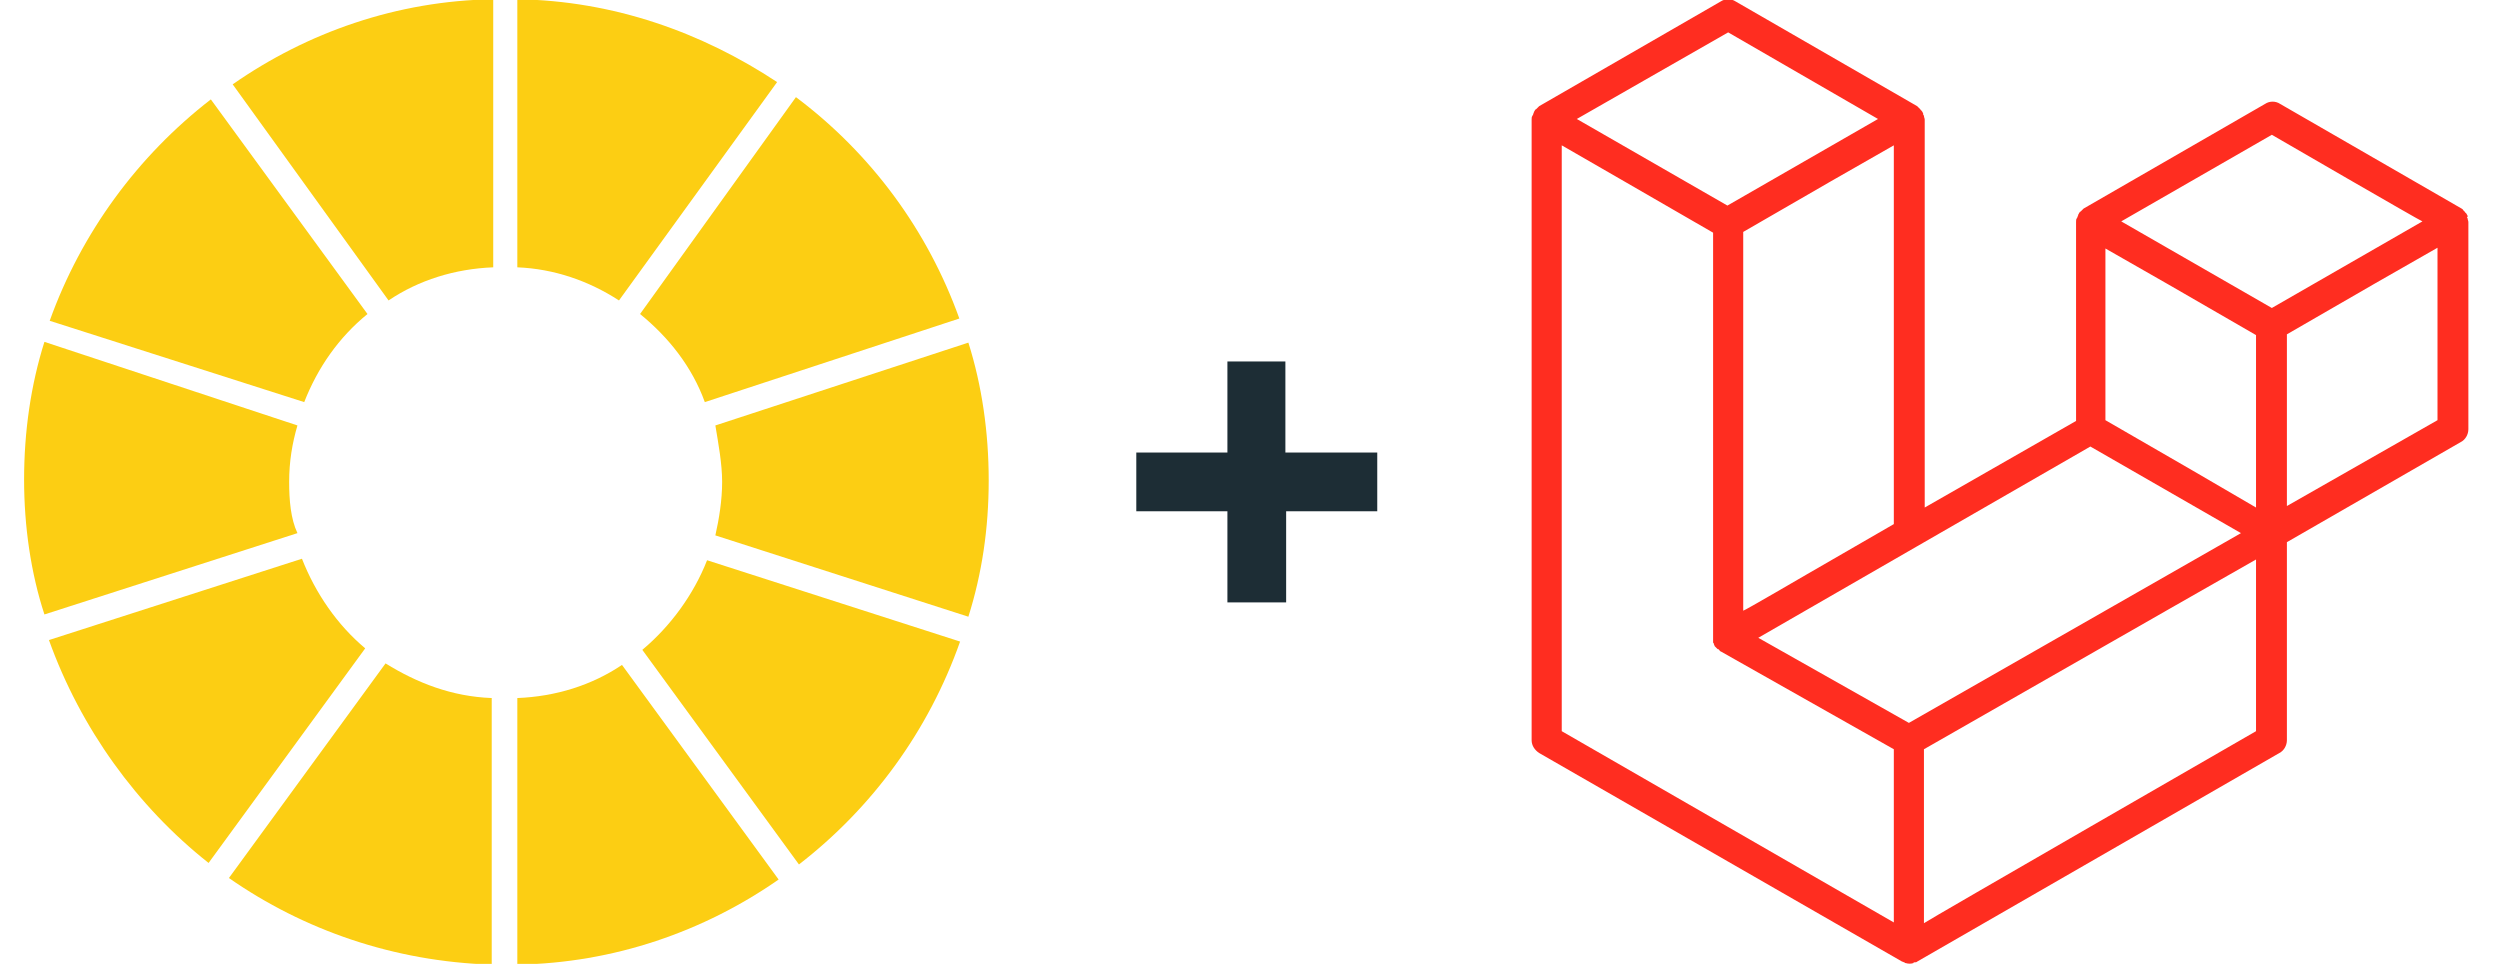<?xml version="1.0" encoding="utf-8"?>
<!-- Generator: Adobe Illustrator 24.2.0, SVG Export Plug-In . SVG Version: 6.00 Build 0)  -->
<svg version="1.1" id="Layer_1" xmlns="http://www.w3.org/2000/svg" xmlns:xlink="http://www.w3.org/1999/xlink" x="0px" y="0px"
	 viewBox="0 0 332 128" style="enable-background:new 0 0 332 128;" xml:space="preserve">
<style type="text/css">
	.st0{fill:#FCCE13;}
	.st1{fill:#1D2D35;}
	.st2{fill-rule:evenodd;clip-rule:evenodd;fill:#FF2D20;}
</style>
<g>
	<path class="st0" d="M40.1,74.2L6.5,85c4.2,11.7,11.7,22.1,21.2,29.6l20.8-28.5C44.8,83,41.9,78.8,40.1,74.2z"/>
	<path class="st0" d="M40.4,53.4c1.8-4.6,4.6-8.6,8.4-11.7L28,13.2c-9.7,7.5-17.2,17.7-21.4,29.4L40.4,53.4z"/>
	<path class="st0" d="M38.4,64c0-2.7,0.4-5.1,1.1-7.5L5.9,45.4c-1.8,5.7-2.7,11.9-2.7,18.3c0,6.2,0.9,12.4,2.7,17.9l33.6-10.8
		C38.6,68.9,38.4,66.4,38.4,64z"/>
	<path class="st0" d="M95.9,64c0,2.4-0.4,4.9-0.9,7.1l33.6,10.8c1.8-5.7,2.7-11.7,2.7-18.1s-0.9-12.6-2.7-18.3L95,56.5
		C95.4,58.9,95.9,61.6,95.9,64z"/>
	<path class="st0" d="M93.9,74.4c-1.8,4.6-4.9,8.8-8.6,11.9l20.8,28.5c9.7-7.5,17.2-17.7,21.4-29.6L93.9,74.4z"/>
	<path class="st0" d="M68.7,35.5c4.9,0.2,9.5,1.8,13.5,4.4l21-29c-10-6.6-21.7-10.8-34.5-11V35.5z"/>
	<path class="st0" d="M65.3,92.7c-5.3-0.2-9.9-2-14.1-4.6l-20.8,28.5c9.9,6.9,21.9,11.1,34.9,11.5V92.7z"/>
	<path class="st0" d="M93.6,53.4l33.8-11.1c-4.2-11.7-11.7-21.9-21.7-29.4L85,41.7C88.8,44.8,91.9,48.7,93.6,53.4z"/>
	<path class="st0" d="M82.6,88.3c-4,2.7-8.8,4.2-13.9,4.4v35.4c12.8-0.2,24.8-4.4,34.7-11.3L82.6,88.3z"/>
	<path class="st0" d="M51.6,39.9c4-2.7,8.8-4.2,13.9-4.4V-0.1C52.7,0.1,40.8,4.3,30.9,11.2L51.6,39.9z"/>
</g>
<g>
	<path class="st1" d="M182.9,60.1v7.8h-12.1V80H163V67.9h-12.1v-7.8H163V48h7.7v12.1H182.9z"/>
</g>
<path class="st2" d="M327.7,29c0,0.2,0.1,0.3,0.1,0.5V57c0,0.7-0.4,1.4-1,1.7L303.7,72v26.3c0,0.7-0.4,1.4-1,1.7l-48.1,27.7
	c-0.1,0.1-0.2,0.1-0.4,0.1c0,0-0.1,0-0.1,0.1c-0.3,0.1-0.7,0.1-1,0c-0.1,0-0.1,0-0.2-0.1c-0.1,0-0.2-0.1-0.3-0.1L204.4,100
	c-0.6-0.4-1-1-1-1.7V15.9c0-0.2,0-0.4,0.1-0.5c0-0.1,0.1-0.1,0.1-0.2c0-0.1,0.1-0.2,0.1-0.3c0-0.1,0.1-0.1,0.1-0.2
	c0.1-0.1,0.1-0.2,0.2-0.2c0.1-0.1,0.1-0.1,0.2-0.2c0.1-0.1,0.1-0.1,0.2-0.2h0l24.1-13.9c0.6-0.4,1.4-0.4,2,0l24.1,13.9h0
	c0.1,0.1,0.1,0.1,0.2,0.2c0.1,0.1,0.1,0.1,0.2,0.2c0.1,0.1,0.1,0.2,0.2,0.2c0,0.1,0.1,0.1,0.1,0.2c0.1,0.1,0.1,0.2,0.1,0.3
	c0,0.1,0.1,0.1,0.1,0.2c0,0.2,0.1,0.3,0.1,0.5v51.5l20.1-11.5V29.5c0-0.2,0-0.4,0.1-0.5c0-0.1,0.1-0.1,0.1-0.2
	c0-0.1,0.1-0.2,0.1-0.3c0-0.1,0.1-0.1,0.1-0.2c0.1-0.1,0.1-0.2,0.2-0.2c0.1-0.1,0.1-0.1,0.2-0.2c0.1-0.1,0.1-0.1,0.2-0.2h0
	l24.1-13.9c0.6-0.4,1.4-0.4,2,0l24.1,13.9c0.1,0.1,0.2,0.1,0.2,0.2c0.1,0.1,0.1,0.1,0.2,0.2c0.1,0.1,0.1,0.2,0.2,0.2
	c0,0.1,0.1,0.1,0.1,0.2c0.1,0.1,0.1,0.2,0.1,0.3C327.6,28.8,327.6,28.9,327.7,29z M323.7,55.8V32.9l-8.4,4.8l-11.6,6.7v22.8
	L323.7,55.8L323.7,55.8z M299.6,97.1V74.3l-11.4,6.5l-32.7,18.7v23.1C255.5,122.5,299.6,97.1,299.6,97.1z M207.4,19.3v77.8
	l44.1,25.4V99.5l-23-13l0,0l0,0c-0.1,0-0.1-0.1-0.2-0.2c-0.1-0.1-0.1-0.1-0.2-0.1l0,0c-0.1-0.1-0.1-0.1-0.2-0.2
	c-0.1-0.1-0.1-0.1-0.2-0.2l0,0c0-0.1-0.1-0.2-0.1-0.3c0-0.1-0.1-0.1-0.1-0.2v0c0-0.1,0-0.2,0-0.3c0-0.1,0-0.2,0-0.2v0V30.9
	l-11.6-6.7L207.4,19.3L207.4,19.3z M229.5,4.3l-20.1,11.5l20,11.5l20-11.5L229.5,4.3L229.5,4.3z M239.9,76.3l11.6-6.7V19.3l-8.4,4.8
	l-11.6,6.7v50.3C231.5,81.2,239.9,76.3,239.9,76.3z M301.7,17.9l-20,11.5l20,11.5l20-11.5C321.7,29.5,301.7,17.9,301.7,17.9z
	 M299.6,44.5L288,37.8l-8.4-4.8v22.8l11.6,6.7l8.4,4.9C299.6,67.3,299.6,44.5,299.6,44.5z M253.5,96l29.4-16.8l14.7-8.4l-20-11.5
	l-23.1,13.3l-21,12.1C233.5,84.7,253.5,96,253.5,96z"/>
</svg>
